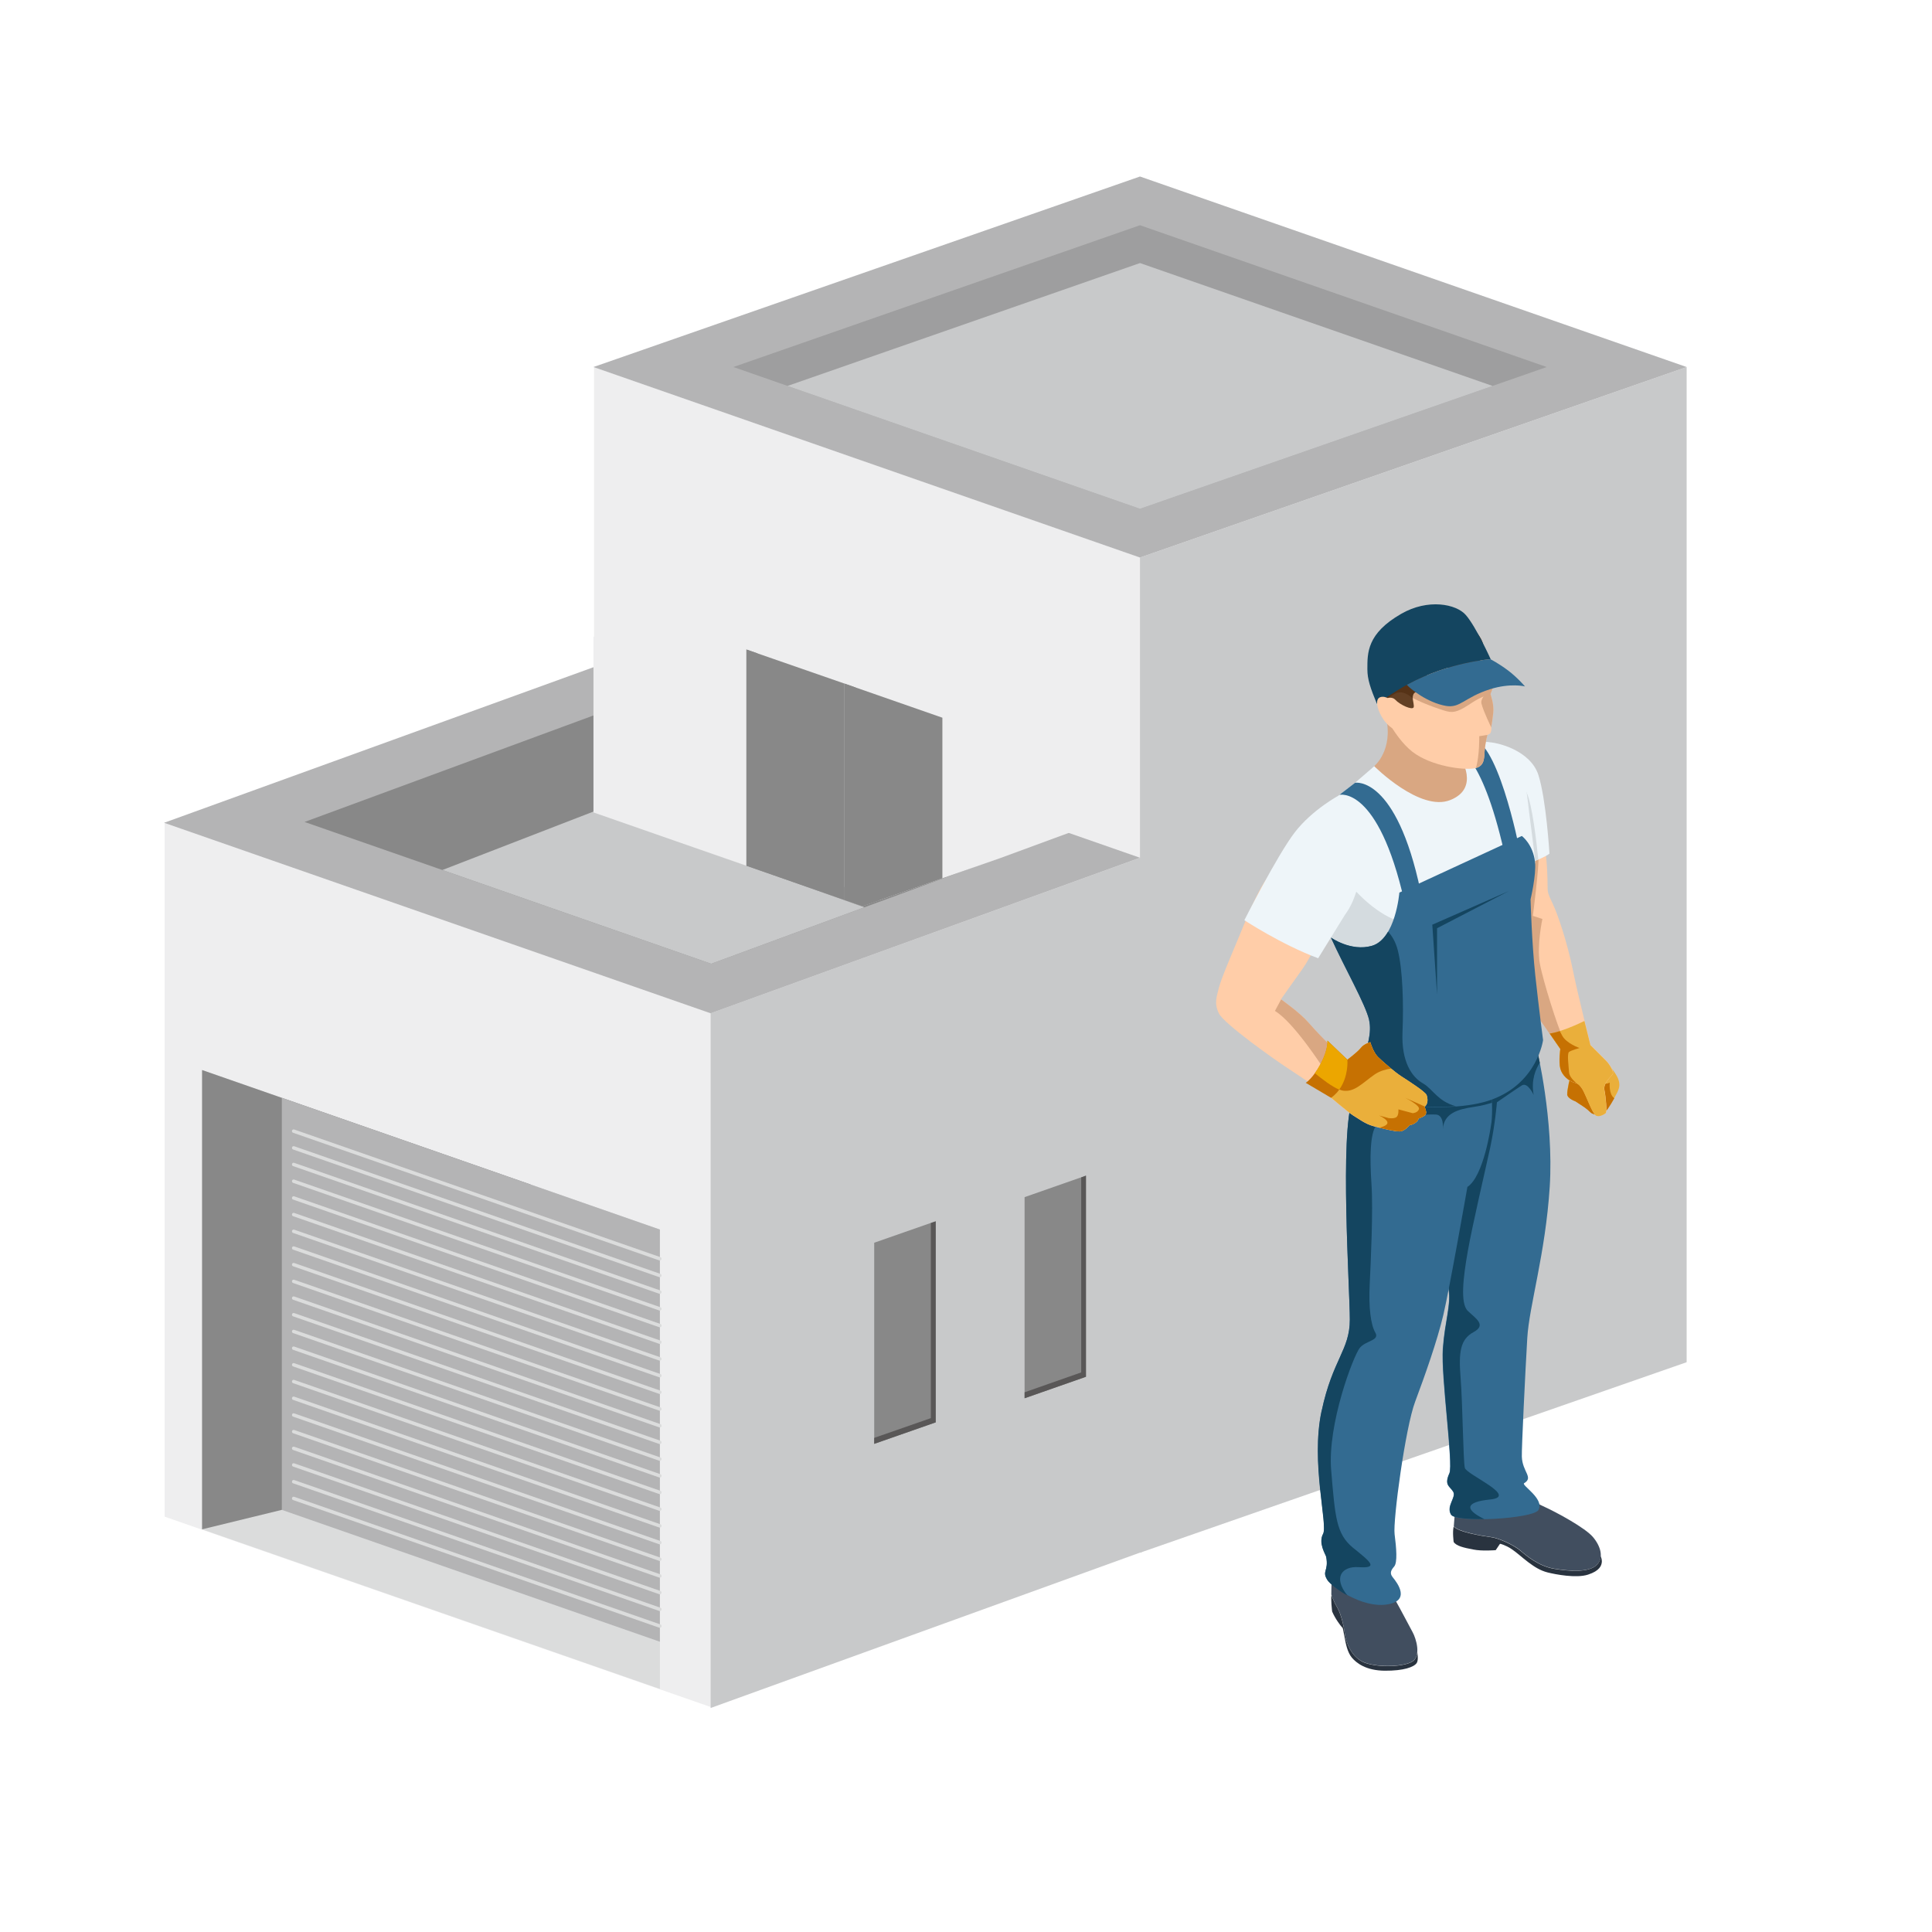 <?xml version="1.0" encoding="UTF-8"?>
<svg id="_レイヤー_2" data-name="レイヤー 2" xmlns="http://www.w3.org/2000/svg" viewBox="0 0 14.197 14.197">
  <defs>
    <style>
      .cls-1 {
        fill: #144560;
      }

      .cls-2 {
        fill: #eeeeef;
      }

      .cls-3 {
        fill: #414e5f;
      }

      .cls-4 {
        fill: #595757;
      }

      .cls-5 {
        fill: #336b91;
      }

      .cls-6 {
        fill: #ffcda8;
      }

      .cls-7 {
        fill: #eef5f9;
      }

      .cls-8 {
        fill: none;
      }

      .cls-9 {
        fill: #29333f;
      }

      .cls-10 {
        fill: #eca600;
      }

      .cls-11 {
        fill: #b4b4b5;
      }

      .cls-12 {
        fill: #eaaf3b;
      }

      .cls-13 {
        fill: #dbdcdc;
      }

      .cls-14 {
        fill: #888;
      }

      .cls-15 {
        fill: #006270;
      }

      .cls-16 {
        fill: #634024;
      }

      .cls-17 {
        fill: #d4dbdf;
      }

      .cls-18 {
        fill: #c8c9ca;
      }

      .cls-19 {
        fill: #d9a782;
      }

      .cls-20 {
        fill: #9e9e9f;
      }

      .cls-21 {
        fill: #563317;
      }

      .cls-22 {
        fill: #c67102;
      }
    </style>
  </defs>
  <g id="_レイヤー_1-2" data-name="レイヤー 1">
    <g>
      <polygon class="cls-2" points="8.382 11.353 4.365 10.103 4.365 2.697 8.382 4.097 8.382 11.353"/>
      <polygon class="cls-18" points="8.377 11.41 12.394 10.01 12.394 2.697 8.377 4.097 8.377 11.41"/>
      <polygon class="cls-11" points="8.377 1.297 4.361 2.697 8.377 4.097 12.394 2.697 8.377 1.297"/>
      <polygon class="cls-20" points="8.377 1.655 5.389 2.697 8.377 3.739 11.366 2.697 8.377 1.655"/>
      <polygon class="cls-18" points="8.377 1.933 5.787 2.836 8.377 3.739 10.968 2.836 8.377 1.933"/>
      <polygon class="cls-2" points="5.226 12.545 1.21 11.145 1.21 6.04 5.226 7.441 5.226 12.545"/>
      <polygon class="cls-18" points="5.222 12.551 8.394 11.403 8.406 6.293 5.222 7.446 5.222 12.551"/>
      <polygon class="cls-11" points="4.361 4.903 1.206 6.046 5.222 7.446 8.377 6.303 4.361 4.903"/>
      <polygon class="cls-14" points="4.365 5.256 2.238 6.04 5.226 7.082 7.354 6.298 4.365 5.256"/>
      <polygon class="cls-18" points="4.365 5.962 3.251 6.393 5.226 7.082 6.352 6.667 4.365 5.962"/>
      <g>
        <polygon class="cls-14" points="6.424 10.61 6.876 10.452 6.876 8.974 6.424 9.132 6.424 10.61"/>
        <polygon class="cls-4" points="6.84 10.421 6.84 8.987 6.876 8.975 6.876 10.452 6.424 10.61 6.424 10.594 6.424 10.566 6.84 10.421"/>
      </g>
      <g>
        <polygon class="cls-14" points="7.529 10.275 7.98 10.117 7.98 8.639 7.529 8.797 7.529 10.275"/>
        <polygon class="cls-4" points="7.945 10.085 7.945 8.652 7.98 8.639 7.98 10.117 7.529 10.275 7.529 10.258 7.529 10.231 7.945 10.085"/>
      </g>
      <polygon class="cls-2" points="4.361 5.97 4.361 4.678 8.031 6.055 7.349 6.306 6.337 6.659 4.361 5.97"/>
      <polygon class="cls-14" points="6.205 6.613 5.485 6.362 5.485 4.773 6.205 5.023 6.205 6.613"/>
      <polygon class="cls-14" points="5.566 4.801 5.485 4.773 5.485 6.362 6.205 6.613 6.205 6.518 5.566 6.295 5.566 4.801"/>
      <polygon class="cls-14" points="6.337 6.659 6.205 6.613 6.205 5.023 6.925 5.274 6.925 6.454 6.337 6.659"/>
      <polygon class="cls-14" points="6.286 5.052 6.205 5.023 6.205 6.613 6.337 6.659 6.468 6.613 6.286 6.546 6.286 5.052"/>
      <polygon class="cls-13" points="4.849 9.035 1.485 7.863 1.485 11.238 4.849 12.411 4.849 9.035"/>
      <polygon class="cls-14" points="1.485 7.863 1.485 11.238 2.071 11.095 3.898 8.704 1.485 7.863"/>
      <polygon class="cls-11" points="4.849 9.035 2.071 8.067 2.071 11.095 4.849 12.064 4.849 9.035"/>
      <path class="cls-13" d="M4.849,10.49c-.001,0-.003-0-.004-.001l-2.691-.938c-.007-.002-.01-.009-.008-.016.002-.007.009-.01.016-.008l2.691.938c.007.002.01.009.008.016-.002.005-.007.008-.012.008Z"/>
      <path class="cls-13" d="M4.849,10.612c-.001,0-.003-0-.004-.001l-2.691-.938c-.007-.002-.01-.009-.008-.016.002-.007.009-.01.016-.008l2.691.938c.007.002.01.009.008.016-.002.005-.007.008-.012.008Z"/>
      <path class="cls-13" d="M4.849,10.735c-.001,0-.003-0-.004-.001l-2.691-.938c-.007-.002-.01-.009-.008-.016.002-.007.009-.01.016-.008l2.691.938c.007.002.01.009.008.016-.002.005-.007.008-.012.008Z"/>
      <path class="cls-13" d="M4.849,10.858c-.001,0-.003-0-.004-.001l-2.691-.938c-.007-.002-.01-.009-.008-.016.002-.007.009-.01.016-.008l2.691.938c.007.002.01.009.008.016-.002.005-.007.008-.012.008Z"/>
      <path class="cls-13" d="M4.849,10.98c-.001,0-.003-0-.004-.001l-2.691-.938c-.007-.002-.01-.009-.008-.016.002-.007.009-.01.016-.008l2.691.938c.007.002.01.009.008.016-.002.005-.007.008-.012.008Z"/>
      <path class="cls-13" d="M4.849,11.103c-.001,0-.003-0-.004-.001l-2.691-.938c-.007-.002-.01-.009-.008-.016.002-.007.009-.01.016-.008l2.691.938c.007.002.01.009.008.016-.002.005-.007.008-.012.008Z"/>
      <path class="cls-13" d="M4.849,11.226c-.001,0-.003-0-.004-.001l-2.691-.938c-.007-.002-.01-.009-.008-.016.002-.007.009-.01.016-.008l2.691.938c.007.002.01.009.008.016-.002.005-.007.008-.012.008Z"/>
      <path class="cls-13" d="M4.849,11.349c-.001,0-.003-0-.004-.001l-2.691-.938c-.007-.002-.01-.009-.008-.016.002-.007.009-.01.016-.008l2.691.938c.007.002.01.009.008.016-.002.005-.007.008-.012.008Z"/>
      <path class="cls-13" d="M4.849,11.471c-.001,0-.003-0-.004-.001l-2.691-.938c-.007-.002-.01-.009-.008-.016.002-.007.009-.01.016-.008l2.691.938c.007.002.01.009.008.016-.002.005-.007.008-.012.008Z"/>
      <path class="cls-13" d="M4.849,11.594c-.001,0-.003-0-.004-.001l-2.691-.938c-.007-.002-.01-.009-.008-.016.002-.007.009-.01.016-.008l2.691.938c.007.002.01.009.008.016-.002.005-.007.008-.012.008Z"/>
      <path class="cls-13" d="M4.849,9.263c-.001,0-.003-0-.004-.001l-2.691-.938c-.007-.002-.01-.009-.008-.016.002-.007.009-.01.016-.008l2.691.938c.007.002.01.009.008.016-.002.005-.007.008-.012.008Z"/>
      <path class="cls-13" d="M4.849,9.386c-.001,0-.003-0-.004-.001l-2.691-.938c-.007-.002-.01-.009-.008-.016.002-.007.009-.01.016-.008l2.691.938c.007.002.01.009.008.016-.002.005-.007.008-.012.008Z"/>
      <path class="cls-13" d="M4.849,9.508c-.001,0-.003-0-.004-.001l-2.691-.938c-.007-.002-.01-.009-.008-.016.002-.007.009-.01.016-.008l2.691.938c.007.002.01.009.008.016-.002.005-.007.008-.012.008Z"/>
      <path class="cls-13" d="M4.849,9.631c-.001,0-.003-0-.004-.001l-2.691-.938c-.007-.002-.01-.009-.008-.016.002-.007.009-.01.016-.008l2.691.938c.007.002.01.009.008.016-.002.005-.007.008-.012.008Z"/>
      <path class="cls-13" d="M4.849,9.754c-.001,0-.003-0-.004-.001l-2.691-.938c-.007-.002-.01-.009-.008-.016.002-.007.009-.01.016-.008l2.691.938c.007.002.01.009.008.016-.002.005-.007.008-.012.008Z"/>
      <path class="cls-13" d="M4.849,9.876c-.001,0-.003-0-.004-.001l-2.691-.938c-.007-.002-.01-.009-.008-.016.002-.007.009-.01.016-.008l2.691.938c.007.002.01.009.008.016-.002.005-.007.008-.012.008Z"/>
      <path class="cls-13" d="M4.849,9.999c-.001,0-.003-0-.004-.001l-2.691-.938c-.007-.002-.01-.009-.008-.016.002-.007.009-.01.016-.008l2.691.938c.007.002.01.009.008.016-.002.005-.007.008-.012.008Z"/>
      <path class="cls-13" d="M4.849,10.122c-.001,0-.003-0-.004-.001l-2.691-.938c-.007-.002-.01-.009-.008-.016.002-.007.009-.01.016-.008l2.691.938c.007.002.01.009.008.016-.002.005-.007.008-.012.008Z"/>
      <path class="cls-13" d="M4.849,10.244c-.001,0-.003-0-.004-.001l-2.691-.938c-.007-.002-.01-.009-.008-.016.002-.007.009-.01.016-.008l2.691.938c.007.002.01.009.008.016-.002.005-.007.008-.012.008Z"/>
      <path class="cls-13" d="M4.849,10.367c-.001,0-.003-0-.004-.001l-2.691-.938c-.007-.002-.01-.009-.008-.016.002-.007.009-.01.016-.008l2.691.938c.007.002.01.009.008.016-.002.005-.007.008-.012.008Z"/>
      <path class="cls-13" d="M4.849,11.716c-.001,0-.003-0-.004-.001l-2.691-.938c-.007-.002-.01-.009-.008-.016.002-.007.009-.01.016-.008l2.691.938c.007.002.01.009.008.016-.002.005-.007.008-.012.008Z"/>
      <path class="cls-13" d="M4.849,11.839c-.001,0-.003-0-.004-.001l-2.691-.938c-.007-.002-.01-.009-.008-.016.002-.007.009-.01.016-.008l2.691.938c.007.002.01.009.008.016-.002.005-.007.008-.012.008Z"/>
      <path class="cls-13" d="M4.849,11.962c-.001,0-.003-0-.004-.001l-2.691-.938c-.007-.002-.01-.009-.008-.016.002-.007.009-.01.016-.008l2.691.938c.007.002.01.009.008.016-.002.005-.007.008-.012.008Z"/>
    </g>
    <rect class="cls-8" width="14.197" height="14.197"/>
    <g>
      <g>
        <path class="cls-12" d="M11.799,7.832l.043.019s.041.047.053.089c.012.043.001.069-.033.129-.034.06-.061.103-.083.111-.022.008-.065.018-.093-.009-.027-.027-.058-.046-.058-.046l-.052-.034s-.057-.019-.06-.051c-.002-.031.022-.128.022-.128l.26-.081Z"/>
        <path class="cls-22" d="M11.517,8.042c-.002-.031.022-.128.022-.128l.26-.081.006.003c-.014.032-.042.105-.025.119.022.018.049,0,.049,0,0,0-.009.085.033.115-0.0 0-0.0.001-0.0.001-.034.06-.061.103-.083.111-.022.008-.065.018-.093-.009-.027-.027-.058-.046-.058-.046l-.052-.034s-.057-.019-.06-.051Z"/>
      </g>
      <path class="cls-6" d="M11.206,7.334l.26.373s-.013.093,0,.144c.013.051.062.093.109.105.047.012.071.084.077.095.007.012.051.128.074.144.023.016.064-.008.074-.016.01-.009.001-.115-.01-.169-.011-.054.058-.104.063-.122.005-.017-.024-.068-.049-.093-.025-.025-.116-.116-.116-.116,0,0-.091-.357-.131-.555-.04-.198-.111-.409-.148-.485-.037-.077-.037-.084-.037-.132,0-.047-.003-.219-.026-.29-.024-.071-.018-.195-.018-.195l-.253.129.133,1.182Z"/>
      <path class="cls-19" d="M11.074,6.152l.075-.038c.013.105.151.135.156.178.007.065-.041.438-.041.438l.07.023s-.042.194-.019.326c.024.132.134.475.165.533.032.058.127.09.127.09,0,0-.061.017-.077.029-.016.012-.003.103,0,.15.002.032.036.064.058.082-.004-.002-.009-.004-.013-.005-.047-.012-.096-.054-.109-.105-.013-.051,0-.144,0-.144l-.26-.373-.133-1.182Z"/>
      <path class="cls-7" d="M11.074,6.399s.245-.075.312-.126c0,0-.024-.399-.081-.577-.056-.178-.297-.245-.386-.243-.09.002.155.946.155.946Z"/>
      <path class="cls-17" d="M11.217,5.822c.043.085.075.38.087.494-.097.042-.231.083-.231.083,0,0-.083-.321-.135-.589.113-.028.249-.048.279.012Z"/>
      <path class="cls-7" d="M10.846,5.453s.116-.024.209.062c.093.086.156.233.168.34.011.107.058.439.058.485.001.045-.611.387-.713.475-.102.088-.389.218-.484.225-.095.008-.257-.067-.303-.155-.047-.087-.079-.831-.079-.831l.12-.188.021-.026.117-.09.14-.121.747-.178Z"/>
      <path class="cls-17" d="M9.78,6.886c-.026-.049-.048-.304-.062-.519.053-.012.111-.01.142.045.064.113.232.291.414.357.061.022.102.081.13.149-.12.062-.26.118-.32.122-.095.008-.257-.067-.303-.155Z"/>
      <path class="cls-19" d="M10.731,5.567s.148.224-.074.312c-.222.089-.559-.249-.559-.249,0,0,.144-.116.086-.365-.058-.249.547.301.547.301Z"/>
      <path class="cls-3" d="M11.116,10.89s.116.13.221.177c.104.047.311.16.368.227.057.067.084.155.026.208-.057.053-.197.044-.311.025-.113-.019-.207-.098-.248-.134-.042-.036-.152-.09-.214-.098-.062-.008-.245-.038-.275-.08,0,0,.019-.281.054-.355.036-.075.379.03.379.03Z"/>
      <path class="cls-9" d="M10.682,11.216c.029.042.213.072.275.08.062.008.172.062.214.098.042.036.135.115.248.134.113.019.253.028.311-.025.021-.019.031-.043.032-.069.004.01.009.025.009.04-.001.029-.015.069-.102.097-.087.028-.24-.002-.296-.016-.056-.014-.099-.043-.141-.074-.043-.031-.108-.094-.157-.117-.049-.023-.053-.019-.053-.019l-.031.046s-.1.009-.167-.005c-.067-.013-.122-.025-.142-.055,0,0-.01-.074,0-.113Z"/>
      <path class="cls-5" d="M10.602,9.91c.015-.203.06-.32.043-.429-.016-.108-.12-1.668-.12-1.668l.769-.101s.125.514.094,1.009c-.032.495-.151.874-.165,1.111-.014.236-.042.806-.04.872.004.113.088.152.017.195-.024.014.152.114.105.197-.036.064-.605.097-.643.034-.038-.063.04-.127.016-.168-.024-.041-.069-.046-.028-.136.03-.067-.063-.712-.048-.916Z"/>
      <path class="cls-1" d="M10.525,7.814l.769-.101s.009.036.021.097c-.028.042-.066.124-.045.236,0,0-.044-.097-.087-.07-.043.027-.183.124-.183.124,0,0-.012.156-.049.331-.038.175-.131.57-.165.763-.034.193-.057.384,0,.439.057.055.14.103.042.156-.098.053-.11.148-.095.335.015.187.019.612.031.662.012.051.402.212.184.233-.177.018-.191.071-.04.144-.122.002-.228-.007-.244-.033-.038-.063.04-.127.016-.168-.024-.041-.069-.046-.028-.136.03-.067-.063-.712-.048-.916.015-.203.06-.32.043-.429-.016-.108-.12-1.668-.12-1.668Z"/>
      <path class="cls-3" d="M10.133,11.52s.075.158.118.234c.043.076.107.199.13.241.023.042.068.177-.008.217-.076.04-.27.04-.357,0-.087-.04-.124-.143-.132-.199-.008-.056-.026-.149-.058-.202-.031-.053-.043-.096-.043-.096,0,0,.002-.219.012-.245.011-.026.211-.076.337.05Z"/>
      <path class="cls-9" d="M9.783,11.716s.012.043.043.096c.031.053.05.146.058.202.008.056.045.158.132.199.087.04.281.04.357,0,.027-.014.039-.041.042-.071.004.025.007.061-.005.079-.02.029-.095.057-.234.056-.139-.001-.209-.057-.242-.096-.033-.039-.045-.104-.053-.147-.008-.043-.014-.07-.014-.07l-.013-.015s-.042-.052-.065-.107c0,0-.012-.098-.004-.125Z"/>
      <path class="cls-5" d="M9.723,11.271c.037-.067-.092-.523-.011-.903.081-.38.207-.447.207-.671,0-.224-.076-1.371.021-1.62l1.008-.221s.031.302.008.415c0,0-.051.371-.173.451,0,0-.131.747-.177.941-.046.194-.136.447-.207.637-.072.19-.164.873-.151.974.013.101.022.208-.003.237-.025.029-.034.05-.011.079.036.044.135.176-.047.201-.181.025-.399-.131-.431-.181-.045-.07.01-.063-.01-.172-.003-.016-.06-.1-.023-.168Z"/>
      <g>
        <path class="cls-15" d="M10.604,8.298c-0.0.001-0.0.002-0.0.002 0-.001 0-.001 0-.002Z"/>
        <path class="cls-1" d="M9.712,10.368c.081-.38.207-.447.207-.671,0-.224-.076-1.371.021-1.62l1.008-.221s.013.127.016.247c-.03.01-.074.022-.134.031-.117.017-.221.047-.227.164.001-.013.007-.104-.051-.108-.063-.004-.39.012-.438.077-.047.065-.049.238-.036.434.013.195-.005.569-.013.738-.008.169.007.293.041.353.035.06-.07.058-.114.113-.045.055-.239.559-.21.9.029.341.036.467.161.569.125.101.192.152.04.142-.12-.008-.19.074-.082.208-.074-.041-.13-.088-.146-.111-.045-.07.01-.063-.01-.172-.003-.016-.06-.1-.023-.168.037-.067-.092-.523-.011-.903Z"/>
      </g>
      <path class="cls-5" d="M10.061,7.496c-.027-.117-.181-.385-.281-.606,0,0,.146.105.301.061.175-.051.202-.392.202-.392l.9-.416s.083.061.097.193c.01.093-.033.273-.033.273,0,0,.009.319.035.56.026.241.057.474.057.474,0,0-.041.312-.374.436-.333.125-1.001.016-1.02-.067-.019-.082.157-.332.115-.516Z"/>
      <path class="cls-1" d="M9.946,8.011c-.019-.082.157-.332.115-.516-.027-.117-.181-.385-.281-.606,0,0,.146.105.301.061.052-.015.09-.055.119-.104.027.029.056.074.072.139.035.14.043.386.034.601-.009.215.068.329.152.376.07.04.106.131.241.167-.336.025-.739-.055-.754-.118Z"/>
      <path class="cls-6" d="M9.901,7.788s.077-.058.099-.087c.022-.029.069-.042.069-.042,0,0,.022.074.055.107.033.033.123.111.174.144.051.033.175.112.185.137.009.025.013.065-.015.087,0,0,.018.036.009.054-.009.018-.054.032-.054.032,0,0,.003.014-.024.032-.027.018-.04.015-.04.015,0,0-.036.045-.07.047-.034.003-.133-.022-.195-.038-.062-.016-.113-.057-.152-.08-.038-.024-.175-.141-.175-.141,0,0-.187-.129-.299-.202-.112-.073-.474-.331-.511-.406-.037-.075-.016-.123,0-.189.016-.066.1-.26.146-.371.046-.111.107-.265.166-.369.059-.104.138-.183.138-.183l.464.234s-.104.173-.12.211c-.016.038-.117.253-.182.343-.065.09-.156.22-.156.22,0,0,.14.099.199.168.059.069.216.235.288.277Z"/>
      <path class="cls-19" d="M9.369,7.428l.045-.084s.14.099.199.168c.055.063.193.21.27.265-.019.038-.045.089-.045.089l-.114-.017s-.217-.338-.355-.42Z"/>
      <path class="cls-5" d="M9.959,5.752s.301-.053.48.797l-.119.075c-.194-.856-.478-.783-.478-.783l.117-.09Z"/>
      <path class="cls-5" d="M10.793,5.431c.204-.049.371.803.371.803l-.111.027c-.169-.746-.352-.763-.352-.763l.092-.067Z"/>
      <g>
        <path class="cls-6" d="M10.952,5.099s.028.076.021.138c-.007.063-.014.101-.014.101,0,0,.003.043-.011.053-.014.01-.018.01-.018.01,0,0-.013.048-.019.102-.006.053.004.118-.059.139-.063.022-.298-.002-.447-.099-.149-.097-.257-.336-.29-.42-.033-.085-.079-.248.01-.416.089-.168.268-.241.474-.189.206.052.307.228.331.293.024.065.044.233.044.233l-.022.056Z"/>
        <g>
          <path class="cls-19" d="M10.952,5.099s.028.076.021.138c-.007.063-.014.101-.014.101,0,0,0.0.004 0.0.01l-0-.001s-.059-.12-.073-.178c-.009-.04.048-.092.086-.121l-.02.051Z"/>
          <path class="cls-19" d="M10.87,5.41l.06-.01s-.013.048-.019.102c-.006.053.004.118-.059.139-.002.001-.004.001-.006.002.027-.094.024-.233.024-.233Z"/>
        </g>
        <path class="cls-19" d="M10.125,4.706c.089-.168.268-.241.474-.189.206.052.307.228.331.293.024.065.044.233.044.233l-.022.056s0.0.001.001.001c-.034.01-.082.028-.132.061-.092.061-.132.081-.189.066-.057-.015-.223-.075-.27-.111-.047-.036-.087-.033-.113-.017-.015.009-.071.044-.114.072-.008-.019-.015-.035-.02-.048-.033-.085-.079-.248.01-.416Z"/>
        <path class="cls-16" d="M10.12,5.159s.094-.058.132-.018c.037.04.128.08.136.056.008-.024-.028-.091.014-.111.041-.02.056-.018.071-.049.015-.031-.015-.108.076-.123.091-.015.254-.008.285-.021.031-.013.116-.108.034-.222-.082-.114-.267-.211-.444-.187-.178.024-.302.155-.338.27-.036.115-.036.234.035.406Z"/>
        <path class="cls-21" d="M10.085,4.754c.036-.115.16-.246.338-.27.178-.024.362.072.444.187.082.115-.003.209-.034.222-.031.013-.194.007-.285.021-.091.015-.062.092-.076.123-.015.031-.029.029-.071.049-.017.008-.021.025-.02.043-.008-.005-.015-.009-.02-.013-.047-.036-.087-.033-.113-.017-.008.005-.026.016-.048.03-.039.006-.08.031-.08.031-.072-.172-.071-.291-.035-.406Z"/>
        <path class="cls-1" d="M10.118,5.171s.138-.095.23-.144c.305-.164.606-.183.606-.183,0,0-.106-.236-.182-.324-.07-.082-.279-.123-.476-.009-.252.145-.248.287-.248.407 0.0.075.023.14.07.254Z"/>
        <path class="cls-5" d="M10.954,4.844s-.301.019-.606.183c-.003.002-.006.003-.01.005.025.03.151.131.286.155.107.019.136-.062.324-.122.151-.048.258-.021.258-.021,0,0-.056-.066-.124-.117-.069-.052-.128-.082-.128-.082Z"/>
        <path class="cls-6" d="M10.252,5.187c-.019-.043-.07-.077-.109-.064-.039.013-.026.08.011.145.037.066.101.105.125.101.025-.004.014-.089-.028-.182Z"/>
      </g>
      <path class="cls-7" d="M9.685,7.041c-.265-.098-.541-.279-.541-.279,0,0,.241-.477.37-.645.129-.168.328-.274.328-.274,0,0,.107.086.148.392.041.307-.106.486-.106.486l-.198.321Z"/>
      <g>
        <path class="cls-12" d="M9.869,7.765c.012.009.023.017.032.022,0,0,.077-.058.099-.087.022-.029.069-.042.069-.042,0,0,.022.074.055.107.033.033.123.111.174.144.051.033.175.112.185.137.009.025.013.065-.015.087,0,0,.018.036.009.054-.009.018-.054.032-.054.032,0,0,.003.014-.024.032-.027.018-.04.015-.04.015,0,0-.036.045-.07.047-.034.003-.133-.022-.195-.038-.062-.016-.113-.057-.152-.08-.038-.024-.175-.141-.175-.141,0,0-.01-.007-.027-.018l.128-.271Z"/>
        <path class="cls-22" d="M9.901,7.788s.017.182-.12.279l-.186-.11s.053-.032.111-.141c.057-.109.049-.169.049-.169l.147.141Z"/>
        <path class="cls-22" d="M9.869,7.765c.012.009.023.017.032.022,0,0,.077-.058.099-.087.022-.029.069-.042.069-.042,0,0,.022.074.055.107.02.02.059.055.099.087-.038.005-.082.017-.121.043-.089.062-.146.13-.229.12-.026-.003-.063-.022-.101-.047l.096-.204Z"/>
        <path class="cls-10" d="M9.662,7.886c.014-.019.028-.042.043-.07.057-.109.049-.169.049-.169l.147.141s.011.121-.06.219c-.054-.022-.128-.079-.179-.121Z"/>
        <path class="cls-22" d="M10.194,8.258c.013-.03-.061-.061-.061-.061l.071.019s.037.006.056-.006c.02-.013.016-.058.016-.058l.105.028s.037-.002.046-.03c.009-.028-.1-.082-.1-.082,0,0,.066.028.129.057.006.003.011.005.016.006-.001.001-.002.002-.004.003,0,0,.018.036.009.054-.009.018-.054.032-.054.032,0,0,.003.014-.024.032-.027.018-.04.015-.04.015,0,0-.036.045-.07.047-.027.002-.095-.013-.153-.027.028-.008.052-.017.057-.029Z"/>
      </g>
      <path class="cls-12" d="M11.643,7.503c.025.101.044.177.044.177,0,0,.091.091.116.116.025.025.054.076.049.093-.005.017-.074.067-.063.122.011.054.02.161.01.169-.01.009-.051.033-.074.016-.023-.016-.067-.132-.074-.144-.007-.012-.03-.084-.077-.095-.047-.012-.096-.054-.109-.105-.013-.051,0-.144,0-.144l-.078-.113c.087-.013.214-.072.255-.092Z"/>
      <path class="cls-22" d="M11.387,7.595c.023-.003.048-.01.075-.018.008.015.014.027.018.034.032.058.127.09.127.09,0,0-.061.017-.077.029-.016.012-.003.103,0,.15.002.032.036.064.058.082-.002-.001-.004-.002-.006-.003-.002-.001-.005-.002-.007-.002-.047-.012-.096-.054-.109-.105-.013-.051,0-.144,0-.144l-.078-.113Z"/>
      <polygon class="cls-1" points="11.087 6.548 10.525 6.795 10.56 7.308 10.56 6.821 11.087 6.548"/>
    </g>
  </g>
</svg>